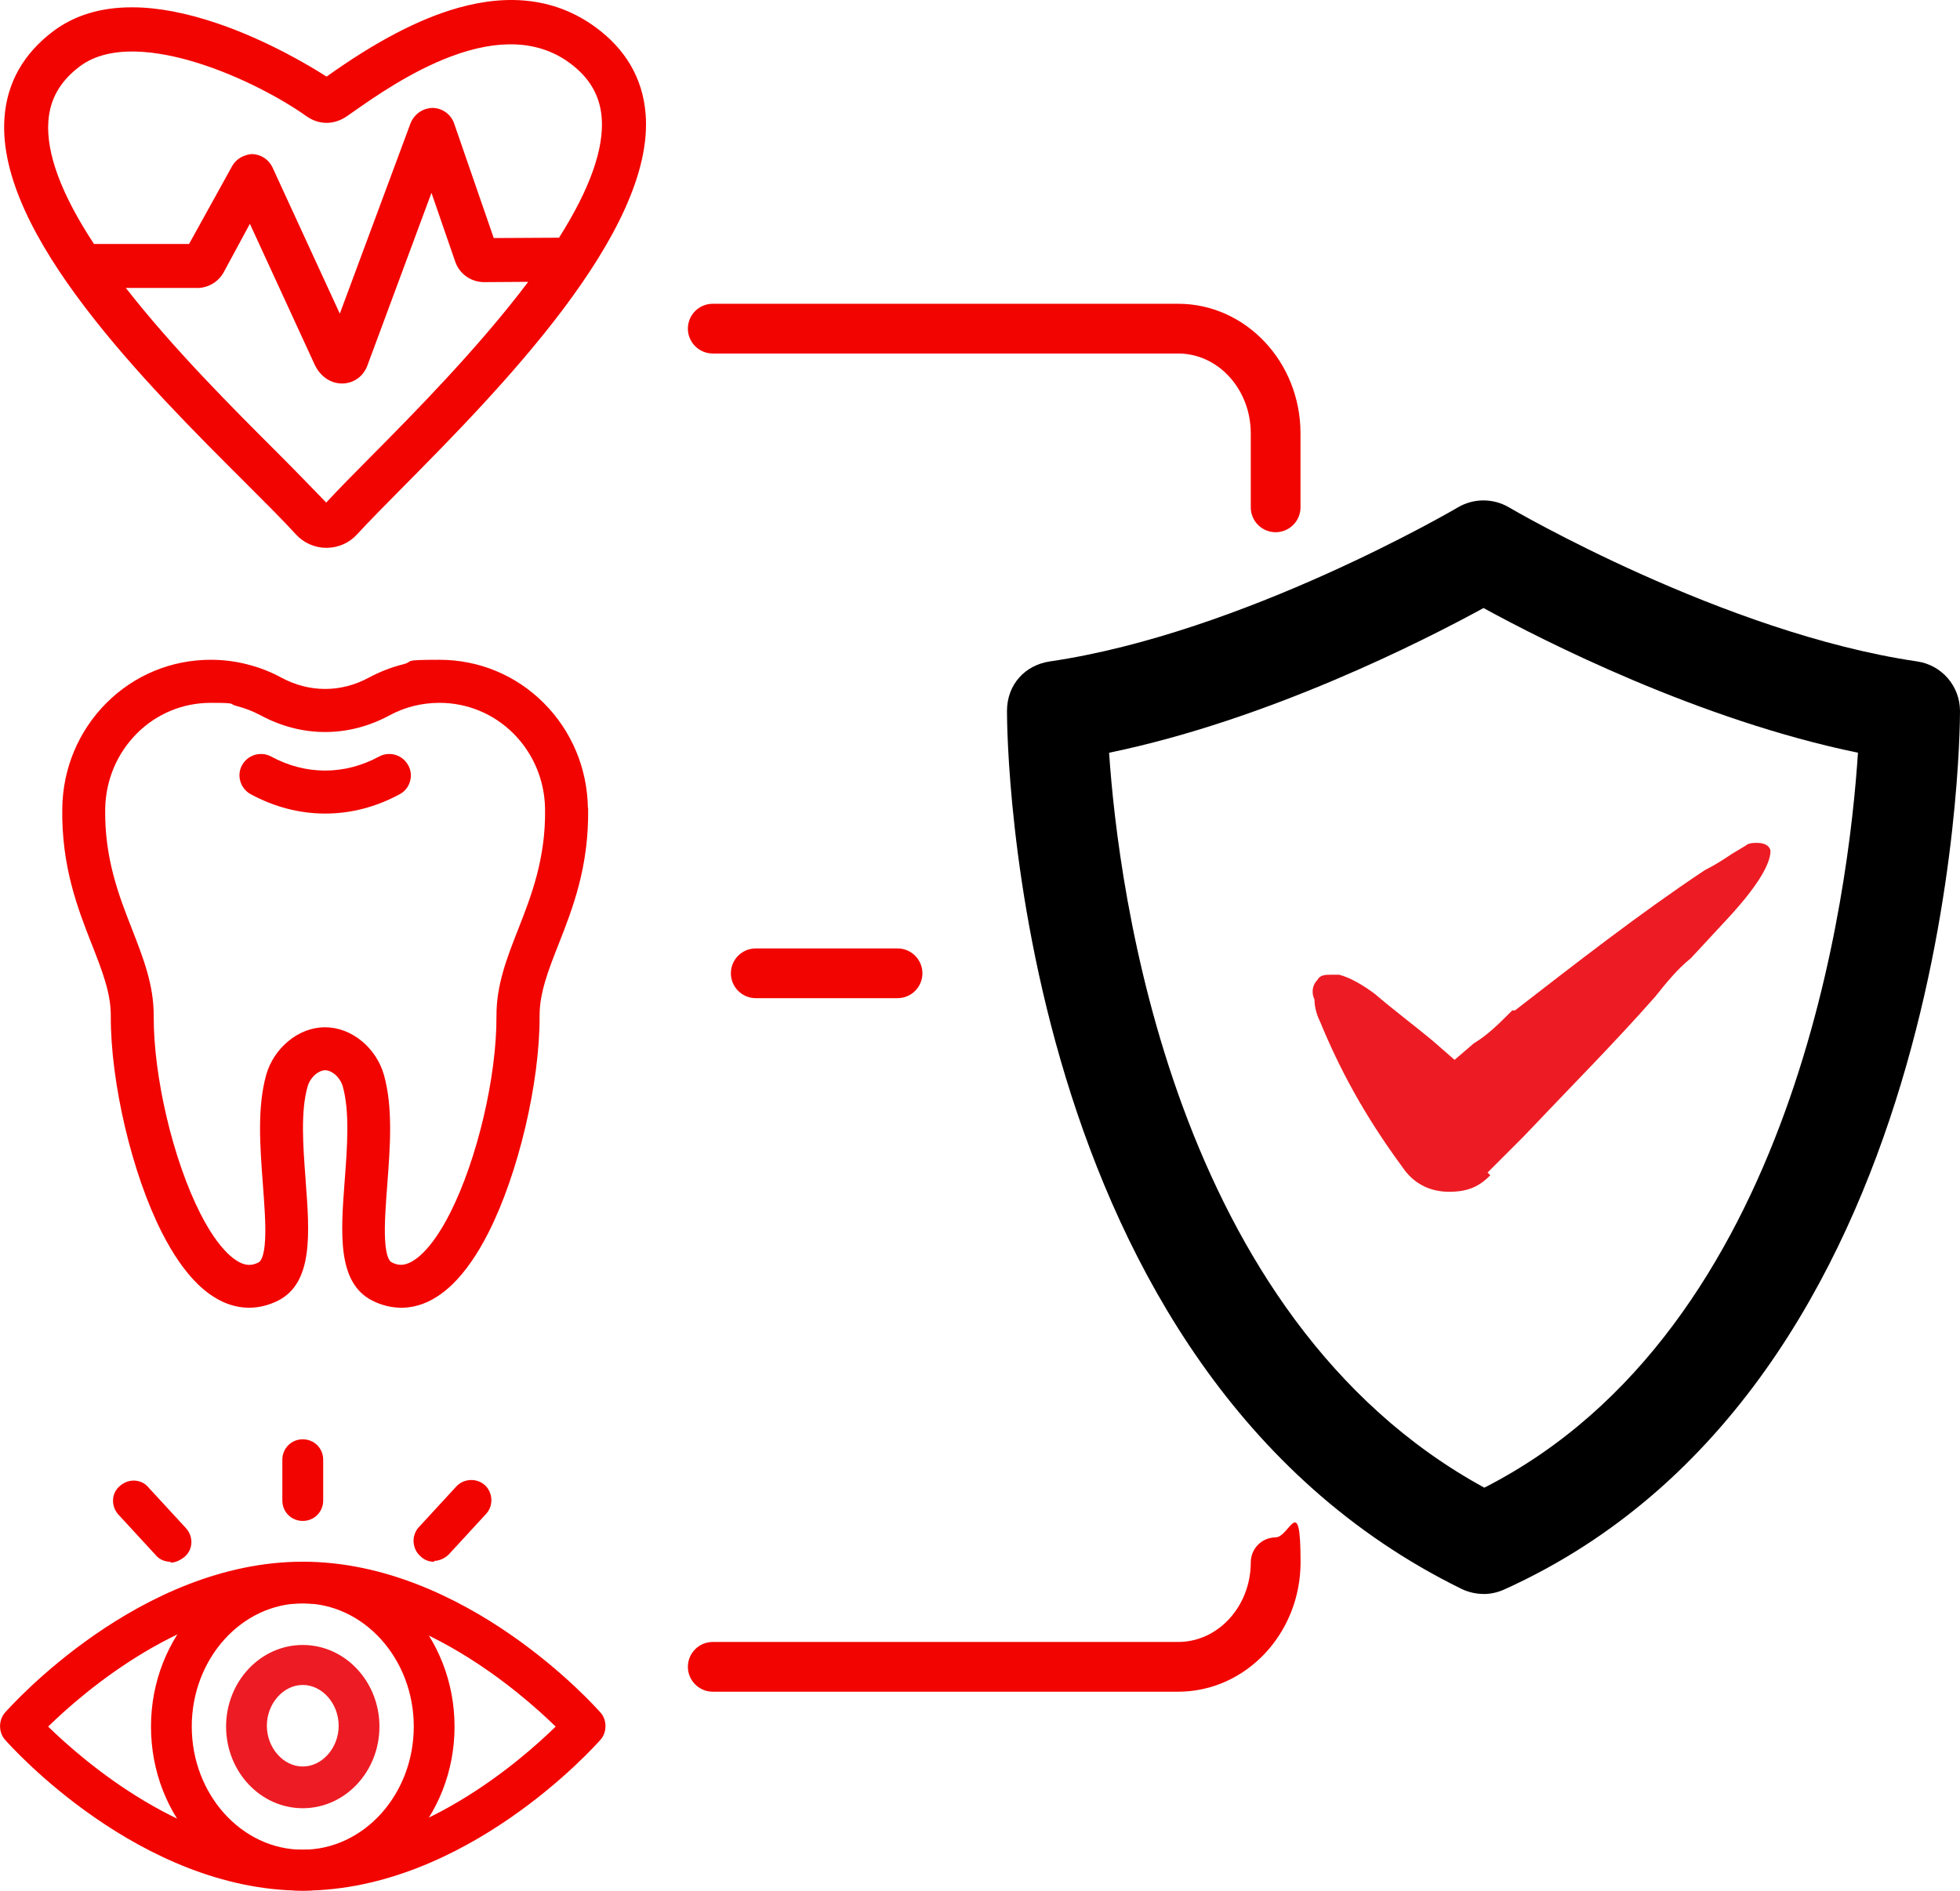<?xml version="1.0" encoding="UTF-8"?>
<svg id="Layer_1" xmlns="http://www.w3.org/2000/svg" version="1.1" viewBox="0 0 2735.1 2638.3">
  <!-- Generator: Adobe Illustrator 29.3.1, SVG Export Plug-In . SVG Version: 2.1.0 Build 151)  -->
  <defs>
    <style>
      .st0 {
        fill: #f20500;
      }

      .st1 {
        display: none;
      }

      .st1, .st2 {
        fill: #ed1c24;
      }
    </style>
  </defs>
  <g>
    <path class="st1" d="M771.7,434.4h98.6c22,0,33.2-26.4,18-42.2l-140-145.8V53.9c0-25-22.1-45.4-49.2-45.4h-36.7c-27.1,0-49.2,20.3-49.2,45.4v51.8L474.3-38.9c-10.9-11.3-32.3-11.2-43,0L19.3,388.1c-7.6,7.9-9.7,19.6-5.4,29.7,4.3,10.1,14.2,16.6,25.1,16.6h94.9v364.8c0,16.4,13.8,29.2,31.4,29.2h568.1c21.1,0,38.3-17.2,38.3-38.3v-355.7ZM392,778.9v-260.1c0-2.5,2-4.6,4.5-4.6h112.5c2.5,0,4.5,2,4.5,4.6v260.1h-121.6ZM662.7,58l36.1.3v136.5l-36.1-37.6V58ZM722.2,778.9h-159.1v-260.1c0-29.8-24.2-54-54-54h-112.5c-29.8,0-54,24.2-54,54v260.1h-159.1v-349.1c0-24.8-20.2-44.9-45-44.9h-47.3L452.8,10.1l360,374.8h-45.6c-24.8,0-44.9,20.2-44.9,44.9v349.1Z"/>
    <path class="st1" d="M763,1941.6c-9.3-15.5-26-25-44.1-25H181.6c-18.6,0-35.8,10.1-43.8,24.6l-98.2,144.6h-118.3c-28.4,0-51.5,23.1-51.5,51.4v21.6c0,28.4,23.1,51.5,51.5,51.5h24.6c13.7,0,24.7-11.1,24.7-24.7s-11.1-24.7-24.7-24.7h-24.6c-1.1,0-2-.9-2-2v-21.6c0-1.1.9-2,2-2H39.1c10.8,0,20.8-3.6,29.1-9.3,17.3,25.4,46.3,41.7,77.8,41.7h602.7c33.7,0,64.8-18.1,81.5-47.4,9.5,9.4,22.4,15,36.2,15h117.8c1.1,0,2,.9,2,2v21.6c0,1.1-.9,2-2,2h-30.4c-13.7,0-24.7,11.1-24.7,24.7s11.1,24.7,24.7,24.7h30.4c28.4,0,51.5-23.1,51.5-51.5v-21.6c0-28.4-23.1-51.4-51.5-51.4h-119.5l-101.8-144.2ZM748.8,2118.2H146c-23.2,0-36.1-14.2-44.3-35.3l77-114,2.9-2.8,538.9,1,77.6,109.1c-8.8,16.1-18.3,41.9-49.4,41.9Z"/>
    <path class="st1" d="M871.5,2183.5c-13.7,0-24.7,11.1-24.7,24.7v231H53.7v-226.4c0-13.7-11.1-24.7-24.7-24.7s-24.7,11.1-24.7,24.7v317.4c0,28.4,23.1,51.4,51.4,51.4h83.5c28.4,0,51.5-23.1,51.5-51.4v-41.6h515.5v41.8c0,28.3,23,51.3,51.3,51.3h87.5c28.2,0,51.3-23,51.3-51.3v-322.3c0-13.7-11.1-24.7-24.7-24.7ZM139.2,2532.3H55.7c-1.1,0-2-.9-2-2v-41.6h87.5v41.6c0,1.1-.9,2-2,2ZM846.7,2530.5c0,1-.8,1.8-1.8,1.8h-87.5c-1,0-1.8-.8-1.8-1.8v-41.8h91.1v41.8Z"/>
    <path class="st1" d="M580.5,2396c18.4,0,32.3-16.9,32.3-39.2v-36.4c0-37.2-19.1-64.2-45.4-64.2h-226.1c-26.3,0-45.4,27-45.4,64.2v36.4c0,22.4,13.9,39.2,32.3,39.2h252.3ZM345.3,2320.4c0-6.6,1.3-11.7,2.5-14.8h213.1c1.2,3,2.5,8.2,2.5,14.8v26.2h-218v-26.2Z"/>
    <path class="st1" d="M758.5,2350.8c13.7,0,24.7-11.1,24.7-24.7s-11.1-24.7-24.7-24.7h-71.1c-13.7,0-24.7,11.1-24.7,24.7s11.1,24.7,24.7,24.7h71.1Z"/>
    <path class="st1" d="M201.5,2349.5c13.7,0,24.7-11.1,24.7-24.7s-11.1-24.7-24.7-24.7h-71.1c-13.7,0-24.7,11.1-24.7,24.7s11.1,24.7,24.7,24.7h71.1Z"/>
    <path class="st1" d="M2477.8,1149.5l-429.5,438.3c-6.7,6.8-17.4,7.2-24.5.9l-210.8-184c-10.3-9-25.9-7.9-34.9,2.4-9,10.3-7.9,25.9,2.4,34.9l210.9,184c12.7,11.1,28.5,16.6,44.2,16.6s35-6.8,48.1-20.2l429.4-438.3c9.6-9.8,9.4-25.4-.3-35-9.8-9.5-25.4-9.4-35,.4Z"/>
    <path class="st1" d="M2820.9,954c-5.2-35.2-36-61.9-73.3-63.4-321.9-13.1-540.4-154.2-619.4-214.3-28.4-21.6-68-21.6-96.4,0-79,60.1-297.5,201.3-619.4,214.3-37.3,1.5-68.2,28.2-73.3,63.4-28.4,193.3-61.7,859.4,700.4,1312.8,12.3,7.3,26.4,11,40.6,11s28.2-3.6,40.6-11c762.2-453.4,728.8-1119.4,700.4-1312.8ZM2095.2,2224.3c-9.1,5.5-21.4,5.4-30.5,0-735.7-437.6-704-1077.4-676.8-1263.1,1.7-11.7,12.8-20.6,26.4-21.1,335.9-13.6,564.6-161.5,647.4-224.4,5.3-4,11.8-6,18.3-6s13,2,18.2,6c82.7,62.9,311.4,210.8,647.4,224.4h0c13.5.6,24.6,9.4,26.3,21.1,27.2,185.6,59,825.4-676.8,1263.1Z"/>
  </g>
  <g>
    <path d="M2070.2,2224.3c-10.5,0-21.1-2.4-30.8-7.1-627-307.4-634.2-1187.6-634.2-1224.9s25.4-64.2,59.8-69.3c270.3-39.5,566.6-213.3,569.5-215,22-12.9,49.2-12.9,71.2,0,2.9,1.8,300,175.5,569.6,215,34.4,5,59.8,34.5,59.8,69.3s-7.3,942.2-636.3,1225.9c-9.1,4.1-18.9,6.2-28.8,6.2h.1ZM1547.7,1050.4c12.7,189.2,87.4,787.4,523.6,1025.6,435.4-221.7,509-833.7,521.4-1025.6-221.9-45.7-439-156.2-522.5-201.9-83.6,45.7-300.6,156.2-522.4,201.9h0Z"/>
    <path class="st2" d="M2075.9,1636.2c15.3-15.3,34.5-34.5,49.8-49.8,69-72.8,126.5-130.3,184-195.5,15.3-19.2,30.7-38.3,49.8-53.7l49.8-53.7c53.7-57.5,61.3-84.3,61.3-95.8,0,0,0-11.5-19.2-11.5s0,0,0,0c-3.8,0-11.5,0-15.3,3.8l-19.2,11.5c-11.5,7.7-23,15.3-38.3,23-92,61.3-180.2,130.3-264.5,195.5h-3.8c-19.2,19.2-34.5,34.5-53.7,46l-26.8,23-30.7-26.8c-23-19.2-53.7-42.2-80.5-65.2-15.3-11.5-34.5-23-49.8-26.8h-11.5c-7.7,0-15.3,0-19.2,7.7-7.7,7.7-7.7,19.2-3.8,26.8,0,11.5,3.8,23,7.7,30.7,26.8,65.2,61.3,130.3,115,203.2,15.3,23,38.3,34.5,65.2,34.5s42.2-7.7,57.5-23l-3.8-3.8Z"/>
  </g>
  <g>
    <path class="st0" d="M820.4,1127.5c-.9-55.5-22.7-107.5-61.6-146.5-38.9-38.9-90.6-60.3-145.6-60.3s-34.1,2.1-50.6,6.3c-16.7,4.2-32.6,10.4-47.5,18.4-19.6,10.6-40.3,16-61.4,16s-41.8-5.4-61.5-16c-14.7-8-30.7-14.2-47.5-18.4-16.4-4.2-33.5-6.3-50.6-6.3-55,0-106.7,21.4-145.6,60.3-38.9,39-60.7,91-61.6,146.5-1.3,81.6,21.3,139.5,41.3,190.6l.3.7c14.1,36,26.3,67.1,26.1,98.7-.4,93.2,29.6,220.4,71.3,302.4,15.4,30.4,32.2,54.5,49.8,71.8,22.5,21.9,46.6,33.1,71.7,33.2,13.8,0,27.4-3.3,40.6-9.9,49.3-25,44.1-94.2,38.5-167.4v-1.2c-3.6-46.9-7.2-95.5,2.8-130.4,1.8-6.3,5.8-12.4,11.1-16.9,4.4-3.6,9.2-5.6,13.4-5.6s8.9,2,13.4,5.6c5.3,4.5,9.3,10.6,11.1,16.9,9.9,35.2,6.3,84.2,2.7,131.6-5.5,73.2-10.8,142.4,38.6,167.4,13.1,6.6,26.8,9.9,40.6,9.9,25.1,0,49.2-11.3,71.7-33.2,17.6-17.2,34.4-41.4,49.8-71.8,41.7-82.2,71.7-209.3,71.3-302.4-.2-32,12.6-64.6,26.2-99.1,20.1-51.1,42.8-109,41.5-190.8ZM535.7,1499.8c-4.9-17.7-16.1-34.8-30.5-46.7-15.1-12.6-33.4-19.6-51.6-19.6s-36.4,6.9-51.5,19.6c-14.6,12.1-25.5,28.7-30.6,46.7-12.7,45.5-8.7,99.8-4.7,152.3,2.1,28.6,4.2,55.7,3.2,76.7-1.2,26-6.7,31.6-9.1,32.8-4.7,2.4-9.1,3.6-13.1,3.5h-.2c-8.9,0-19.3-5.6-30.1-16.2-12.9-12.7-25.8-31.5-38.2-56-37.9-74.8-65.2-190.5-64.8-275.1.2-43.1-14.5-80.8-30.1-120.7l-.2-.6c-18.1-46.1-38.5-98.3-37.4-167.9.7-39.9,16.4-77.2,44.2-105.1,27.6-27.6,64.2-42.7,103.1-42.7s24.4,1.5,36.1,4.4c11.7,3,23,7.4,33.6,13.1,28.8,15.4,59,23.2,89.9,23.2s61.1-7.8,89.8-23.2c10.7-5.8,22.1-10.2,33.6-13.1,11.8-2.9,23.9-4.4,36.1-4.4,38.9,0,75.6,15.2,103.2,42.7,27.9,28,43.6,65.3,44.2,105.1,1.1,69.8-19.4,121.9-37.4,167.9-15.7,40-30.6,77.7-30.4,121.3.4,84.6-26.9,200.4-64.8,275.1-12.4,24.5-25.3,43.3-38.2,55.9-10.9,10.6-21.3,16.2-30.1,16.2h-.2c-4.1,0-8.5-1.1-13.2-3.6-2.3-1.2-7.8-6.7-9-32.6-1-20.8,1-47.8,3.2-76.4v-.4c4-52.5,8-106.8-4.8-152.3Z"/>
    <path class="st0" d="M569.6,1067.9c-7.8-14.5-26-20-40.5-12.2-24.1,13-49.5,19.6-75.4,19.6s-51.3-6.6-75.4-19.6c-14.5-7.8-32.7-2.3-40.6,12.2-3.8,7-4.6,15.2-2.2,22.8,2.3,7.6,7.5,13.9,14.5,17.7,33.1,17.8,68.1,26.9,103.8,26.9s70.6-9,103.8-26.9c7.1-3.8,12.3-10.1,14.5-17.8,2.3-7.7,1.4-15.7-2.4-22.7Z"/>
  </g>
  <g>
    <path class="st0" d="M422.5,2638.3c-117.3,0-211.8-102.5-211.8-228.9s95.7-228.9,211.8-228.9,211.8,102.5,211.8,228.9-95.7,228.9-211.8,228.9ZM422.5,2237.4c-85.4,0-154.9,77.4-154.9,171.9s69.5,171.9,154.9,171.9,154.9-77.4,154.9-171.9-69.5-171.9-154.9-171.9Z"/>
    <path class="st0" d="M422.5,2638.3c-227.7,0-407.7-201.6-415.6-210.7-9.1-10.2-9.1-27.3,0-37.6,8-9.1,187.9-210.7,415.6-210.7s407.7,201.6,415.6,210.7c9.1,10.2,9.1,27.3,0,37.6-8,9.1-187.9,210.7-415.6,210.7ZM67.2,2409.4c49,47.8,191.3,171.9,354.1,171.9s305.2-124.1,354.1-171.9c-49-47.8-191.3-171.9-354.1-171.9s-305.2,124.1-354.1,171.9Z"/>
    <path class="st0" d="M422.5,2122.4c-15.9,0-28.5-12.5-28.5-28.5v-56.9c0-15.9,12.5-28.5,28.5-28.5s28.5,12.5,28.5,28.5v56.9c0,15.9-12.5,28.5-28.5,28.5Z"/>
    <path class="st0" d="M605.8,2179.4c-6.8,0-13.7-2.3-19.4-8-11.4-10.2-12.5-28.5-2.3-39.9l52.4-56.9c10.2-11.4,28.5-12.5,39.9-2.3s12.5,28.5,2.3,39.9l-52.4,56.9c-5.7,5.7-13.7,9.1-20.5,9.1v1.1Z"/>
    <path class="st0" d="M238,2179.4c-8,0-15.9-3.4-20.5-9.1l-52.4-56.9c-10.2-11.4-10.2-29.6,2.3-39.9,11.4-10.2,29.6-10.2,39.9,2.3l52.4,56.9c10.2,11.4,10.2,29.6-2.3,39.9-5.7,4.6-12.5,8-19.4,8v-1.1Z"/>
    <path class="st2" d="M422.5,2523.3c-59.2,0-107-51.2-107-113.9s47.8-113.9,107-113.9,107,51.2,107,113.9-47.8,113.9-107,113.9ZM422.5,2351.3c-27.3,0-50.1,26.2-50.1,56.9s22.8,56.9,50.1,56.9,50.1-26.2,50.1-56.9-22.8-56.9-50.1-56.9Z"/>
  </g>
  <g>
    <path class="st0" d="M1780.1,2145.4c-19.2,0-34.7,15.6-34.7,34.7,0,61.3-45.4,111.2-101.3,111.2h-649.5c-19.2,0-34.7,15.6-34.7,34.7s15.6,34.7,34.7,34.7h649.5c94.2,0,170.8-81.1,170.8-180.7s-15.6-34.7-34.7-34.7Z"/>
    <path class="st0" d="M1644.1,423.9h-649.5c-19.2,0-34.7,15.6-34.7,34.7s15.6,34.7,34.7,34.7h649.5c55.9,0,101.3,50,101.3,111.5v103.2c0,19.2,15.6,34.7,34.7,34.7s34.7-15.6,34.7-34.7v-103.2c0-99.8-76.6-180.9-170.8-180.9Z"/>
    <path class="st0" d="M1252.5,1323.5h-197.9c-19.2,0-34.7,15.6-34.7,34.7s15.6,34.7,34.7,34.7h197.9c19.2,0,34.7-15.6,34.7-34.7s-15.6-34.7-34.7-34.7Z"/>
  </g>
  <path class="st0" d="M900.9,158.6c-4.1-49.5-28-90.4-70.9-121.4-52.9-38.2-116.9-47-190.5-26.3-54.7,15.4-114.8,46.8-183.8,96-21.3-13.7-81.4-50.1-152.4-74.3-43.3-14.7-83.1-22.3-118.4-22.4-.4,0-.8,0-1.1,0-43.2,0-80,11.2-109.3,33.2C32.6,74.9,9.6,115.7,6.2,164.8c-11.3,162.1,198.3,371.3,337.1,509.7,27,27,52.6,52.5,69.6,71.2,10.8,11.9,26.3,18.8,42.6,18.8h.1c16.2,0,31.7-6.8,42.5-18.6,15.7-17.2,38.6-40.3,62.8-64.8,132.3-133.6,353.7-357.3,340-522.5ZM274.9,401.9c15.7,0,30.1-8.6,37.5-22.4l36.3-67.2c17.2,37.4,73.5,159.9,90.3,196.3,7.9,17,23.1,27.2,39.8,26.5,15.4-.6,28.4-10.2,33.9-25.1,15.6-42.1,71.2-191.8,89.4-240.9l33.1,95.9c5.9,17.2,22.1,28.7,40.3,28.7l61.6-.4c-69.9,92.7-159.8,183.6-220.1,244.4h0c-24.4,24.6-45.6,46.1-61.8,63.6-9.9-10.3-44.4-46-68.8-70.3-61.2-61.1-144.3-144-210.8-229.2h99.1ZM603.6,150.6c-1.9,0-21.3.1-30.7,21.2v.2c0,0-98.7,265.7-98.7,265.7l-93.9-204c-5.2-11.2-16.1-18.3-28.4-18.7h-.2s-.2,0-.2,0c-.8,0-19.3,1-28,17.6l-59.7,107.9h-132.6c-45.4-68.9-66.9-126.5-63.7-171.3,2.2-31,16.5-56,43.9-76.6,43-32.3,111.5-20.9,161.4-5.7,63.9,19.5,123.2,52.7,154.6,75.1,17.3,12.4,38.2,12.6,56.1.6,3.2-2.2,6.9-4.8,11.2-7.8,27.5-19.3,78.8-55.1,134.6-76,66.8-25.1,122.2-22.3,164.6,8.3,28.1,20.3,43.1,45.4,45.7,76.6,3.6,43.5-16.4,100-59.5,168l-91.1.5-55.2-159.7c-4.4-13-16.6-21.8-30.3-21.9Z"/>
</svg>